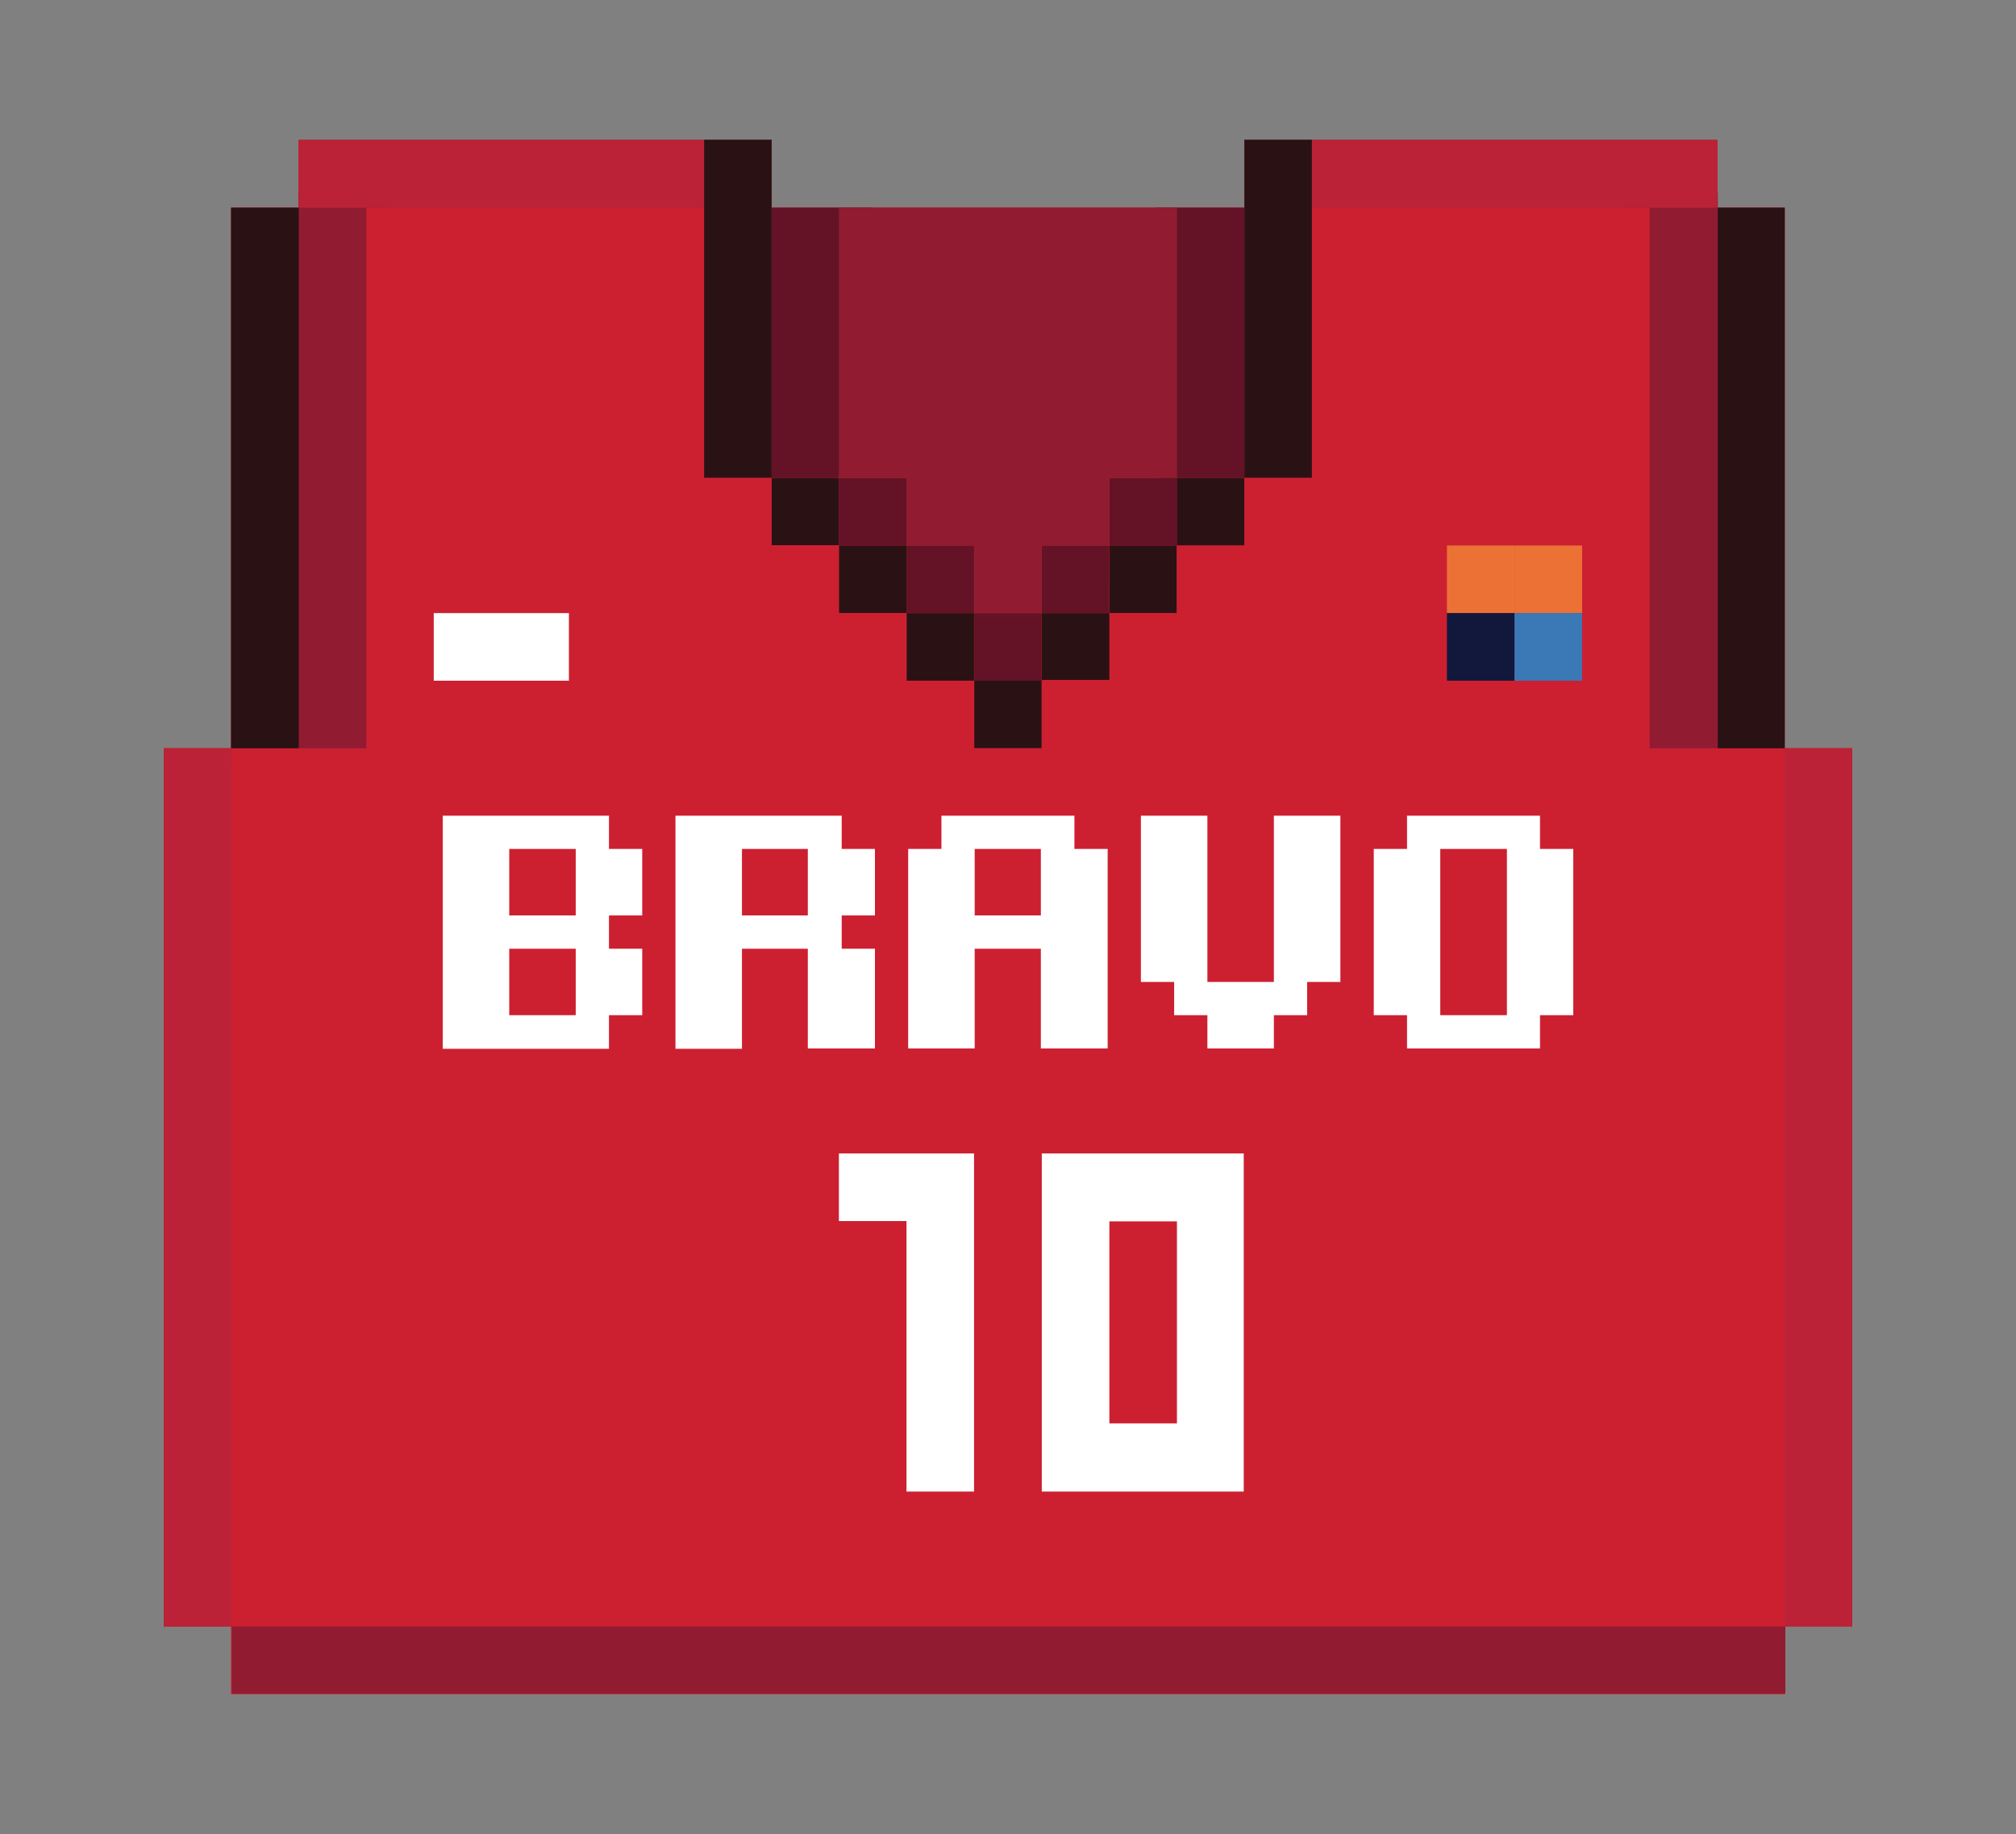 <svg id="Layer_1" data-name="Layer 1" xmlns="http://www.w3.org/2000/svg" viewBox="0 0 129.77 118.05"><rect x="0" y="0" width="129.77" height="118.05" fill="#808080" stroke="none"/><defs><style>.cls-1{fill:#cc2031;}.cls-2{fill:#2a1214;}.cls-3{fill:#631325;}.cls-4{fill:#911c31;}.cls-5{fill:#bb2237;}.cls-6{fill:#fff;}.cls-7{fill:#eb7234;}.cls-8{fill:#11183b;}.cls-9{fill:#3a78b6;}</style></defs><title>ikonice final</title><polygon class="cls-1" points="114.88 48.16 114.88 13.37 110.54 13.37 110.54 12.41 110.54 9.03 84.45 9.03 80.1 9.03 80.1 13.37 75.75 13.37 54.01 13.37 49.67 13.37 49.67 9.03 45.32 9.03 19.23 9.03 19.23 12.41 19.23 13.37 14.88 13.37 14.88 48.16 10.54 48.16 10.54 104.68 14.88 104.68 14.88 109.03 114.88 109.03 114.88 104.68 119.23 104.68 119.23 48.16 114.88 48.16"/><path class="cls-2" d="M109.22,13.37V49.88h5.66V13.37h-5.66ZM14.88,49.52h7.19V13.37H14.88V49.52ZM45.32,9V30.76h4.35V9H45.32Zm4.35,21.74v4.35H54V30.76H49.67ZM54,35.11v4.35h4.35V35.11H54Zm4.35,4.35v4.35h4.35V39.46H58.36Zm4.35,8.7h4.35V43.81H62.71v4.35Zm8.7-8.7h4.35V35.11H71.41v4.35Zm4.35-4.35H80.1V30.76H75.75v4.35Zm4.35-4.35h4.35V9H80.1V30.76Zm-13,13h4.35V39.46H67.06v4.35Z"/><path class="cls-3" d="M49.67,13.37V30.76H54l2.17-17.39H49.67ZM54,30.76v4.35h4.35V30.76H54Zm4.35,4.35v4.35h4.35V35.11H58.36Zm4.35,8.7h4.35V39.46H62.71v4.35Zm4.35-4.35h4.35V35.11H67.06v4.35Zm4.35-4.35h4.35V30.76H71.41v4.35Zm3-21.74L74.6,30.76h5.5V13.37H74.45Z"/><path class="cls-4" d="M58.36,35.11h4.35v4.35h4.35V35.11h4.35V30.76h4.35V13.37H54V30.76h4.35v4.35ZM24.92,12.41H19.23V49.08h5.69V12.41Zm-10,92.27V109h100v-4.35h-100Zm95.65-92.27h-6.06V49.52h6.06V12.41Z"/><path class="cls-1" d="M106.19,48.16V13.37H84.45V30.76H80.1v4.35H75.75v4.35H71.41v4.35H67.06v4.35H62.71V43.81H58.36V39.46H54V35.11H49.67V30.76H45.32V13.37H23.58V48.16h-8.7v56.52h100V48.16h-8.7Z"/><path class="cls-5" d="M19.23,13.37H45.32V9H19.23v4.35Zm65.22,0h26.09V9H84.45v4.35Zm30.43,34.78v56.52h4.35V48.16h-4.35ZM10.54,104.68h4.35V48.16H10.54v56.52Z"/><path class="cls-6" d="M54,78.59h4.35V96h4.35V74.24H54v4.35ZM36.62,39.46h-8.7v4.35h8.7V39.46ZM67.06,96h13V74.24h-13V96Zm4.35-17.39h4.35v13H71.41v-13ZM99.13,54.64V52.5H90.57v2.14H88.43v10.7h2.14v2.14h8.56V65.34h2.14V54.64H99.13ZM97,65.34H92.71V54.64H97v10.7ZM71.3,67.48V54.64H69.16V52.5H60.6v2.14H58.46V67.48h4.28V61.06H67v6.42H71.3Zm-8.56-8.56V54.64H67v4.28H62.74ZM82,63.2H77.72V52.5H73.44V63.2h2.14v2.14h2.14v2.14H82V65.34h2.14V63.2h2.14V52.5H82V63.2ZM56.32,67.48V61.06H54.18V58.92h2.14V54.64H54.18V52.5H43.48v15h4.28V61.06H52v6.42h4.28Zm-8.56-8.56V54.64H52v4.28H47.76ZM39.2,52.5H28.5v15H39.2V65.34h2.14V61.06H39.2V58.92h2.14V54.64H39.2V52.5ZM37.06,65.34H32.78V61.06h4.28v4.28Zm0-6.42H32.78V54.64h4.28v4.28Z"/><rect class="cls-7" x="93.14" y="35.11" width="4.35" height="4.35"/><rect class="cls-7" x="97.49" y="35.11" width="4.35" height="4.35"/><rect class="cls-8" x="93.14" y="39.46" width="4.35" height="4.35"/><rect class="cls-9" x="97.49" y="39.46" width="4.35" height="4.35"/><polygon class="cls-1" points="114.88 48.16 114.88 13.37 110.54 13.37 110.54 12.41 110.54 9.03 84.45 9.03 80.1 9.03 80.1 13.37 75.75 13.37 54.01 13.37 49.67 13.37 49.67 9.03 45.32 9.03 19.23 9.03 19.23 12.41 19.23 13.37 14.88 13.37 14.88 48.16 10.54 48.16 10.54 104.68 14.88 104.68 14.88 109.03 114.88 109.03 114.88 104.68 119.23 104.68 119.23 48.16 114.88 48.16"/><path class="cls-2" d="M109.22,13.37V49.88h5.66V13.37h-5.66ZM14.88,49.52h7.19V13.37H14.88V49.52ZM45.32,9V30.76h4.35V9H45.32Zm4.35,21.74v4.35H54V30.76H49.67ZM54,35.11v4.35h4.35V35.11H54Zm4.35,4.35v4.35h4.35V39.46H58.36Zm4.35,8.7h4.35V43.81H62.71v4.35Zm8.7-8.7h4.35V35.11H71.41v4.35Zm4.35-4.35H80.1V30.76H75.75v4.35Zm4.35-4.35h4.35V9H80.1V30.76Zm-13,13h4.35V39.46H67.06v4.35Z"/><path class="cls-3" d="M49.67,13.37V30.76H54l2.17-17.39H49.67ZM54,30.76v4.35h4.35V30.76H54Zm4.35,4.35v4.35h4.35V35.11H58.36Zm4.35,8.7h4.35V39.46H62.71v4.35Zm4.35-4.35h4.35V35.11H67.06v4.35Zm4.35-4.35h4.35V30.76H71.41v4.35Zm3-21.74L74.6,30.76h5.5V13.37H74.45Z"/><path class="cls-4" d="M58.36,35.11h4.35v4.35h4.35V35.11h4.35V30.76h4.35V13.37H54V30.76h4.35v4.35ZM24.92,12.41H19.23V49.08h5.69V12.41Zm-10,92.27V109h100v-4.35h-100Zm95.65-92.27h-6.06V49.52h6.06V12.41Z"/><path class="cls-1" d="M106.19,48.16V13.37H84.45V30.76H80.1v4.35H75.75v4.35H71.41v4.35H67.06v4.35H62.71V43.81H58.36V39.46H54V35.11H49.67V30.76H45.32V13.37H23.58V48.16h-8.7v56.52h100V48.16h-8.7Z"/><path class="cls-5" d="M19.23,13.37H45.32V9H19.23v4.35Zm65.22,0h26.09V9H84.45v4.35Zm30.43,34.78v56.52h4.35V48.16h-4.35ZM10.54,104.68h4.35V48.16H10.54v56.52Z"/><path class="cls-6" d="M54,78.59h4.35V96h4.35V74.24H54v4.35ZM36.62,39.46h-8.7v4.35h8.7V39.46ZM67.06,96h13V74.24h-13V96Zm4.35-17.39h4.35v13H71.41v-13ZM99.13,54.64V52.5H90.57v2.14H88.43v10.7h2.14v2.14h8.56V65.34h2.14V54.64H99.13ZM97,65.34H92.71V54.64H97v10.7ZM71.3,67.48V54.64H69.16V52.5H60.6v2.14H58.46V67.48h4.28V61.06H67v6.42H71.3Zm-8.56-8.56V54.64H67v4.28H62.74ZM82,63.2H77.72V52.5H73.44V63.2h2.14v2.14h2.14v2.14H82V65.34h2.14V63.2h2.14V52.5H82V63.2ZM56.32,67.48V61.06H54.18V58.92h2.14V54.64H54.18V52.5H43.48v15h4.28V61.06H52v6.42h4.28Zm-8.56-8.56V54.64H52v4.28H47.76ZM39.2,52.5H28.5v15H39.2V65.34h2.14V61.06H39.2V58.92h2.14V54.64H39.2V52.5ZM37.06,65.34H32.78V61.06h4.28v4.28Zm0-6.42H32.78V54.64h4.28v4.28Z"/><rect class="cls-7" x="93.14" y="35.11" width="4.35" height="4.35"/><rect class="cls-7" x="97.49" y="35.11" width="4.35" height="4.35"/><rect class="cls-8" x="93.14" y="39.46" width="4.35" height="4.35"/><rect class="cls-9" x="97.49" y="39.46" width="4.35" height="4.35"/></svg>